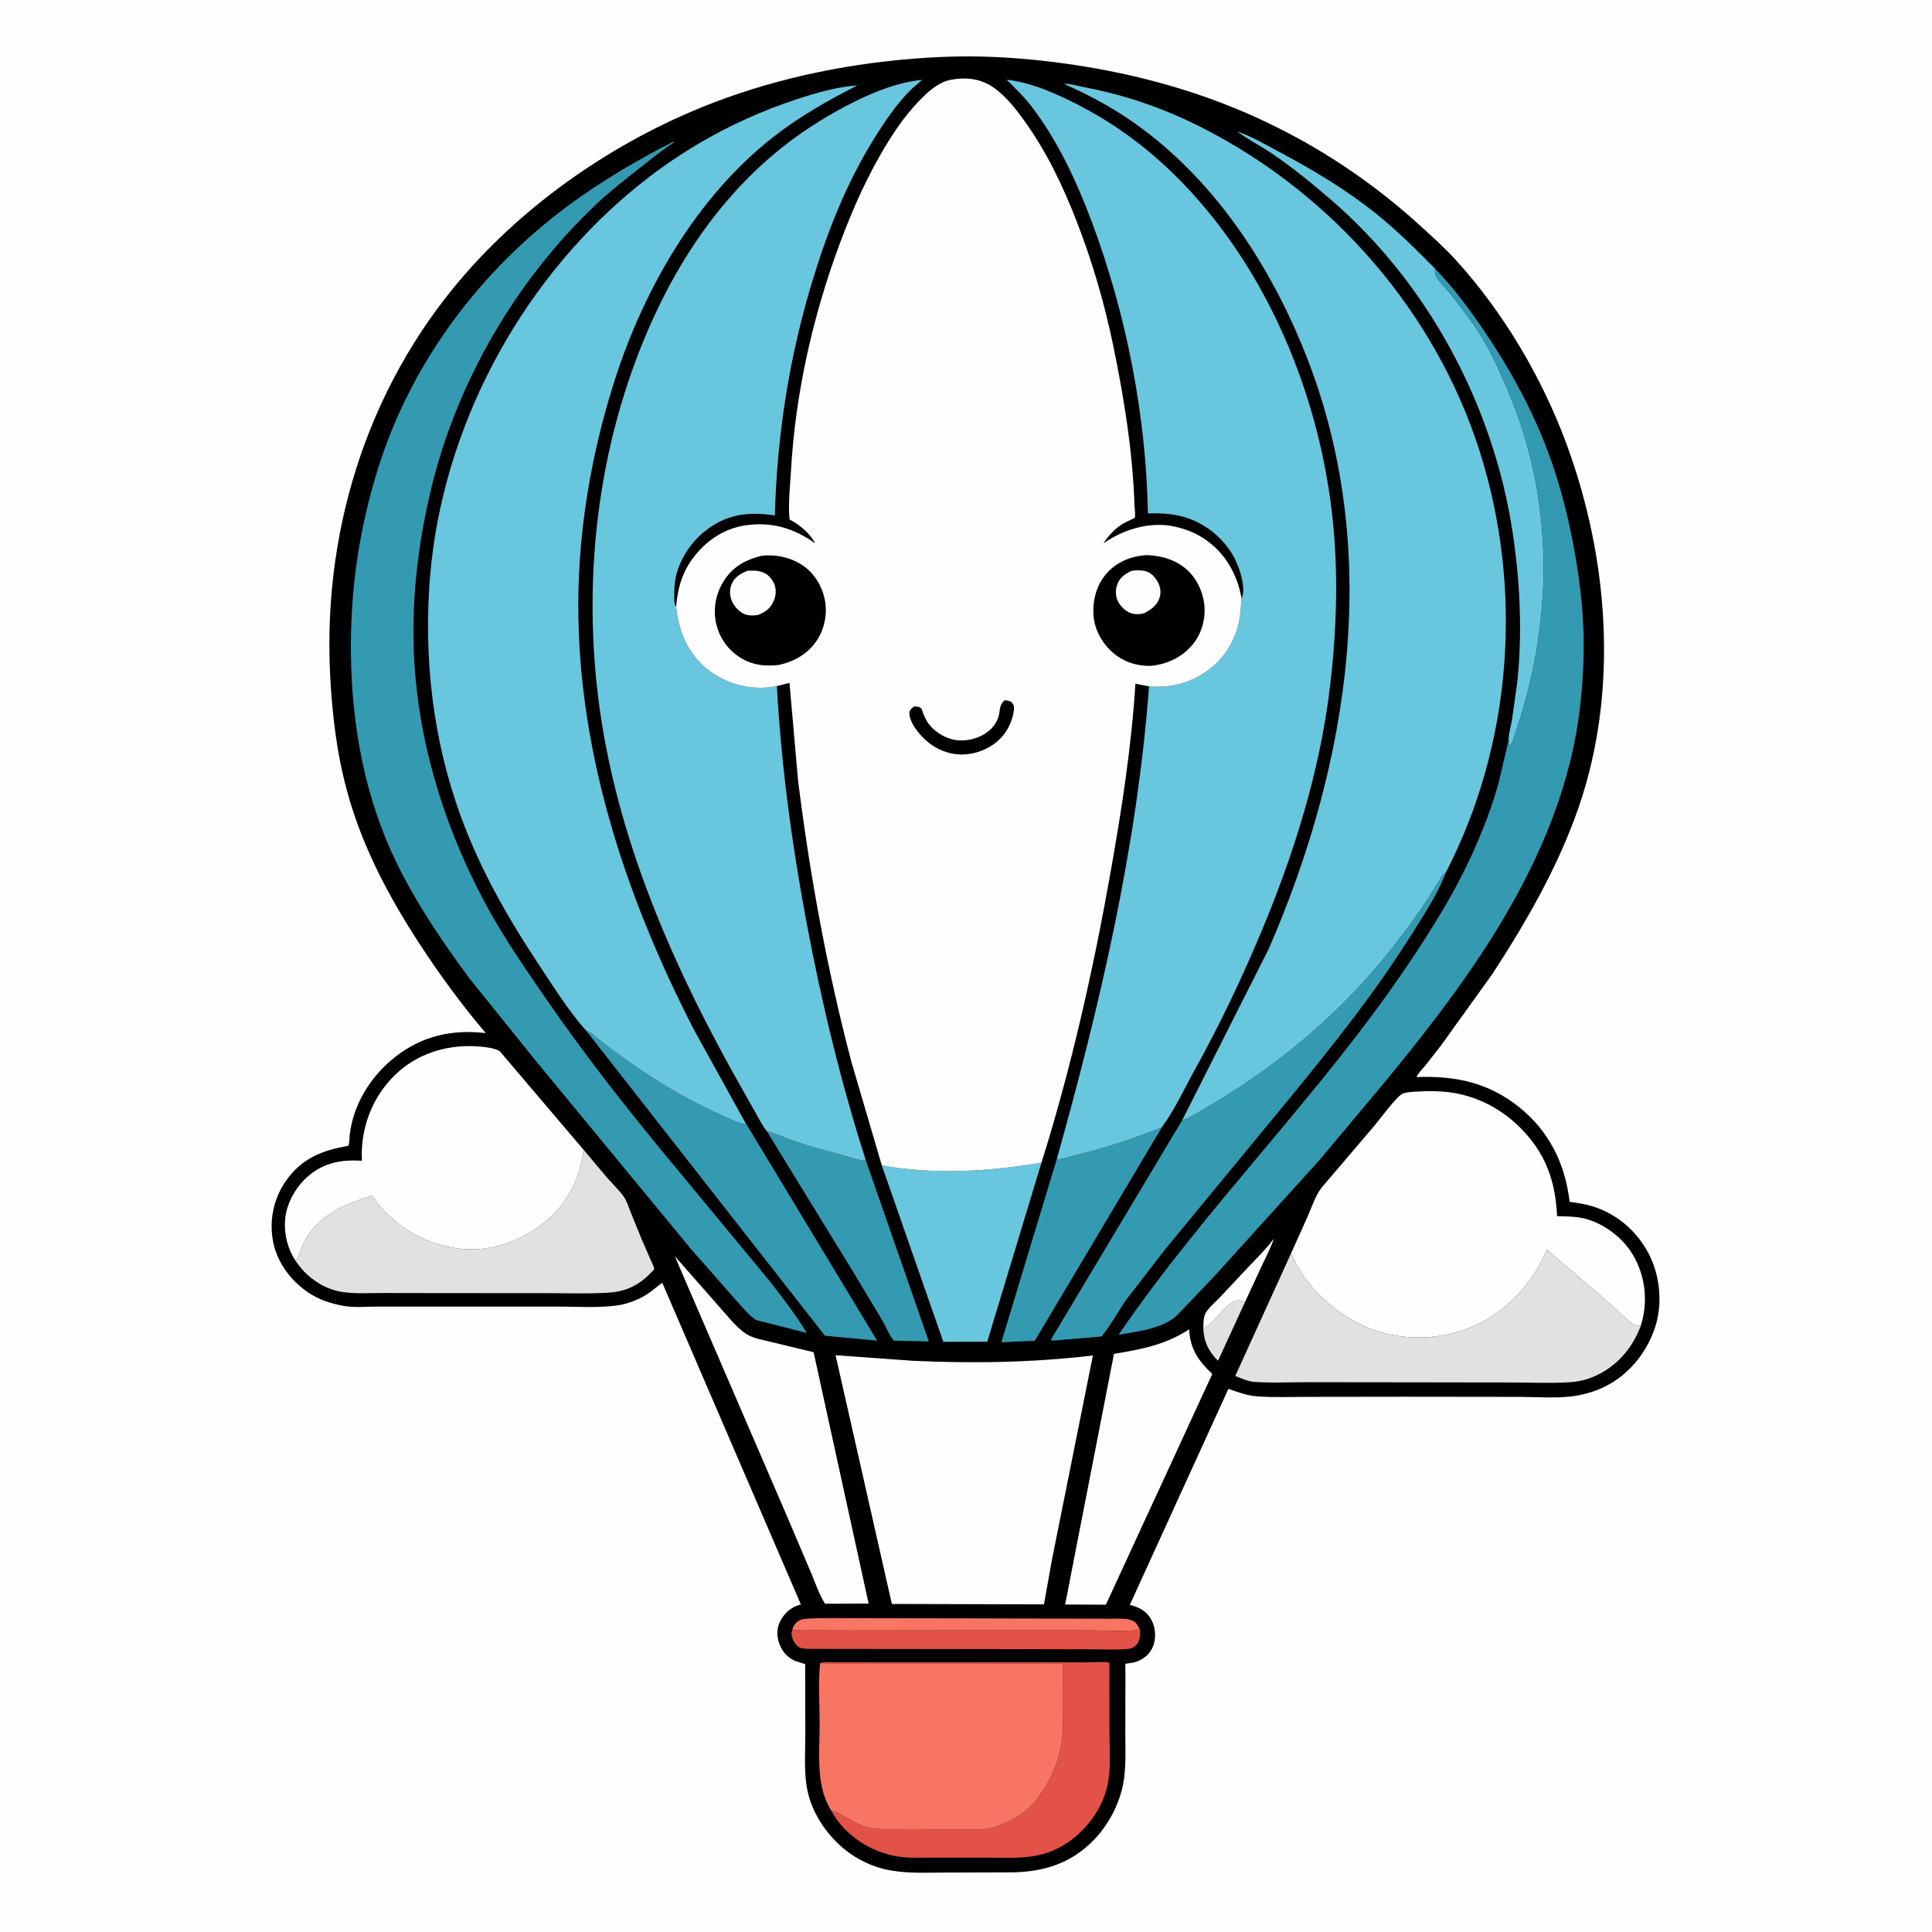 <svg version="1.1" xmlns="http://www.w3.org/2000/svg" style="display: block;" viewBox="0 0 2048 2048" width="1024" height="1024">
<path transform="translate(0,0)" fill="rgb(254,254,254)" d="M -0 -0 L 2048 0 L 2048 2048 L -0 2048 L -0 -0 z"/>
<path transform="translate(0,0)" fill="rgb(0,0,0)" d="M 996.547 60.431 C 1037.2 58.535 1078.15 60.887 1118.5 65.967 C 1193.19 75.371 1267.05 94.575 1335.48 126.224 C 1398.49 155.365 1455.5 193.49 1506.68 240.328 C 1519.1 251.698 1531.7 262.954 1543.05 275.415 C 1593.92 331.268 1634.85 400.742 1660.9 471.552 C 1705.44 592.606 1715.96 733.116 1673.28 856.239 C 1651.56 918.88 1618.16 976.885 1582.13 1032.24 L 1527.49 1108.31 L 1510.81 1129.58 C 1507.81 1133.27 1503.48 1137.45 1501.5 1141.72 C 1542.23 1140.21 1577.14 1147.29 1609.82 1173.19 C 1642.17 1198.83 1659.12 1233.57 1663.89 1273.97 C 1672 1275.17 1679.97 1276.27 1687.83 1278.66 C 1713.79 1286.55 1735.05 1304.83 1747.6 1328.81 C 1759.71 1351.96 1762.66 1381.77 1754.56 1406.62 C 1745.66 1433.93 1726.82 1457.24 1700.84 1470.05 C 1689.37 1475.71 1675.83 1479.33 1663.1 1480.54 C 1645.35 1482.22 1626.17 1480.72 1608.25 1480.73 L 1490.16 1480.59 L 1386.16 1480.72 C 1368.27 1480.72 1349.83 1481.52 1332 1480.14 C 1321.7 1479.34 1311.87 1475.56 1302.17 1472.24 L 1197.7 1701.13 C 1203.92 1702.94 1209.97 1705.1 1214.82 1709.6 C 1221.38 1715.69 1224.48 1724.69 1224.43 1733.52 C 1224.35 1748.31 1215.43 1758.98 1201.26 1762.42 C 1200.39 1762.63 1193.09 1763.56 1192.98 1763.67 C 1192.76 1763.92 1192.98 1773.44 1192.98 1774.42 L 1192.89 1838.2 C 1192.85 1853.57 1193.62 1869.46 1191.63 1884.72 C 1188.48 1908.84 1176.46 1932.91 1159.55 1950.39 C 1135.67 1975.07 1106.88 1984.24 1073.25 1984.77 L 1002.97 1984.98 C 983.437 1984.99 963.031 1986.13 943.751 1982.67 C 922.563 1978.87 902.631 1968.37 887.353 1953.28 C 870.297 1936.44 857.981 1915.07 854.708 1891.07 C 852.387 1874.06 853.695 1855.03 853.674 1837.75 L 853.523 1764.06 L 842.578 1760.5 C 834.367 1756.88 828.761 1750.13 825.861 1741.68 C 823.201 1733.93 823.327 1725.86 827.107 1718.5 C 831.561 1709.83 838.274 1704.02 847.49 1701.18 L 848.968 1700.74 L 702.006 1359.72 L 689.14 1369.75 C 678.707 1377.23 666.056 1382.24 653.334 1383.94 C 633.314 1386.61 611.478 1385.01 591.218 1385.03 L 476.205 1385.06 L 400.122 1385.05 C 388.927 1385.04 375.636 1386.34 364.689 1384.37 C 350.665 1381.85 338.161 1377.91 326.29 1369.8 C 307.848 1357.2 293.523 1337.84 289.384 1315.59 C 285.221 1293.22 290.156 1270.05 303.331 1251.45 C 320.015 1227.89 341.639 1219.29 369.048 1214.7 C 370.625 1212.4 370.33 1206.35 370.654 1203.46 C 374.309 1170.83 392.867 1141.01 418.348 1120.84 C 447.016 1098.15 478.979 1090.92 514.912 1095.16 C 489.363 1065.04 465.992 1033.11 444.43 1000.03 C 411.514 949.527 383.681 896.776 367.796 838.247 C 356.714 797.417 351.82 755.119 349.849 712.955 C 342.436 554.367 393.923 399.049 501.254 281.349 C 573.558 202.06 669.37 139.771 770.287 103.626 C 842.643 77.71 919.925 64.034 996.547 60.431 z"/>
<path transform="translate(0,0)" fill="rgb(225,225,225)" d="M 1275.56 1407.74 C 1288.31 1402.28 1295.27 1386.15 1307.82 1379.71 C 1312.53 1377.29 1315.03 1378.57 1319.82 1380.09 L 1291.14 1442.51 C 1281.07 1432.29 1276.02 1422.22 1275.56 1407.74 z"/>
<path transform="translate(0,0)" fill="rgb(254,254,254)" d="M 1275.56 1407.74 C 1275.76 1403.21 1275.6 1397.14 1277.47 1392.95 C 1280.11 1387.05 1288.52 1380.17 1293.17 1375.19 L 1325.49 1340.79 C 1333.61 1332.26 1342.11 1323.93 1349.2 1314.51 L 1350.31 1313.02 C 1347.09 1322.73 1342.04 1332.34 1337.68 1341.61 L 1319.82 1380.09 C 1315.03 1378.57 1312.53 1377.29 1307.82 1379.71 C 1295.27 1386.15 1288.31 1402.28 1275.56 1407.74 z"/>
<path transform="translate(0,0)" fill="rgb(248,117,100)" d="M 839.933 1727.8 L 840.142 1726.63 C 841.276 1722.83 843.948 1719.61 847.429 1717.7 C 850.187 1716.19 853.603 1715.97 856.673 1715.79 C 874.381 1714.76 892.614 1715.43 910.378 1715.37 L 1023.63 1715.53 L 1139.11 1715.81 L 1177.4 1715.95 C 1184.46 1715.98 1192.66 1715.18 1199.39 1717.48 C 1204.42 1719.19 1206.24 1723.1 1208.28 1727.66 C 1192.23 1729.75 1175.11 1728.42 1158.92 1728.3 L 1078.8 1728.16 L 902.51 1728.38 L 863.037 1728.25 C 855.465 1728.24 847.434 1728.68 839.933 1727.8 z"/>
<path transform="translate(0,0)" fill="rgb(226,82,70)" d="M 1208.28 1727.66 C 1208.55 1733.78 1209 1739.05 1204.46 1743.88 C 1202.2 1746.28 1198.76 1747.75 1195.5 1748.02 C 1181.85 1749.16 1167.58 1748.31 1153.85 1748.29 L 1074.88 1748.16 L 857 1747.9 C 852.154 1747.83 847.839 1747.58 844.321 1743.93 C 841.523 1741.02 838.669 1735.18 839.112 1731 C 839.28 1729.41 839.449 1729.15 839.933 1727.8 C 847.434 1728.68 855.465 1728.24 863.037 1728.25 L 902.51 1728.38 L 1078.8 1728.16 L 1158.92 1728.3 C 1175.11 1728.42 1192.23 1729.75 1208.28 1727.66 z"/>
<path transform="translate(0,0)" fill="rgb(51,154,178)" d="M 813.074 1199.38 C 821.754 1201.01 829.944 1205.4 838.273 1208.34 C 856.315 1214.72 874.4 1219.52 892.854 1224.42 C 900.67 1226.5 909.737 1230.21 917.843 1230.14 L 984.617 1422.04 L 947.302 1421.06 C 942.6 1415.35 939.169 1406.32 935.327 1399.75 L 903.538 1346.79 L 838.523 1240.97 L 813.074 1199.38 z"/>
<path transform="translate(0,0)" fill="rgb(51,154,178)" d="M 1120.37 1228.27 L 1121.69 1229.01 C 1126.79 1228.64 1132.07 1226.49 1137.07 1225.32 C 1169.49 1217.76 1200.81 1207.34 1231.68 1194.88 L 1096.94 1421.26 L 1071.73 1422.36 C 1069.12 1422.5 1063.85 1423.38 1061.59 1422.38 L 1120.37 1228.27 z"/>
<path transform="translate(0,0)" fill="rgb(226,82,70)" d="M 869.302 1763.16 C 870.754 1762.41 871.807 1762.11 873.451 1762.08 L 957.359 1762.16 L 1097.12 1762.11 L 1154.07 1762.19 C 1160.06 1762.2 1168.96 1761.04 1174.67 1762.29 L 1175.98 1762.83 L 1176.05 1835.41 C 1176.06 1851.56 1177.42 1869.03 1175.26 1885.03 C 1172.4 1906.23 1162.26 1925.1 1147.27 1940.23 C 1132.76 1954.87 1115.49 1964.43 1095.06 1967.66 C 1079.13 1970.19 1062.11 1969.16 1046 1969.19 L 981.507 1969.2 C 972.907 1969.17 964.04 1969.56 955.496 1968.5 C 932.68 1965.67 911.518 1955.18 895.386 1938.79 C 889.675 1932.99 885.079 1926.52 881.221 1919.38 C 893.581 1922.65 904.296 1932.27 916.907 1936.33 C 927.431 1939.71 939.902 1938.88 950.886 1938.97 L 996.095 1939.21 L 1029.62 1939.27 C 1036.75 1939.25 1044.52 1939.64 1051.4 1937.64 C 1072.36 1931.57 1089.99 1920.92 1102.52 1902.62 C 1111.49 1889.51 1118.62 1875.96 1122.66 1860.5 C 1126.9 1844.26 1126.96 1827.46 1126.99 1810.81 L 1126.97 1763.25 L 869.302 1763.16 z"/>
<path transform="translate(0,0)" fill="rgb(104,199,223)" d="M 1599.16 784.913 C 1599.1 777.946 1601.68 769.354 1602.87 762.373 L 1608.49 722.207 C 1613.89 669.824 1611.26 615.723 1603.34 563.707 C 1582.99 429.952 1513.94 300.59 1411.09 211.934 C 1391.03 194.641 1370.09 177.41 1348.11 162.593 C 1336.1 154.491 1322.81 147.808 1311.22 139.25 C 1326.54 144.402 1341.96 153.546 1356.24 161.13 C 1391.63 179.927 1427 201.077 1458.32 226.179 C 1480.81 244.209 1500.93 264.213 1521.15 284.686 C 1521.24 286.423 1521.01 289.01 1521.44 290.629 C 1523.05 296.537 1533.51 306.415 1537.52 311.5 C 1547.66 324.345 1558.07 337.575 1566.93 351.327 C 1579.47 370.775 1588.5 390.95 1597.63 412.125 C 1649.26 531.887 1646.91 663.071 1603.69 784.945 C 1602.85 787.314 1602.34 788.273 1600.51 790 L 1599.49 791.063 L 1599.8 789.772 C 1600.14 787.813 1599.76 786.745 1599.16 784.913 z"/>
<path transform="translate(0,0)" fill="rgb(51,154,178)" d="M 621.147 1092.29 C 626.846 1094.07 630.582 1098.57 635.146 1102.21 L 658.581 1119.83 C 694.073 1145.33 730.403 1167.41 770.609 1184.67 C 775.851 1186.92 785.102 1191.89 790.68 1191.14 L 790.896 1191.17 L 929.832 1421.19 L 874.513 1415.98 L 621.147 1092.29 z"/>
<path transform="translate(0,0)" fill="rgb(104,199,223)" d="M 934.771 1235.41 C 990.336 1245.44 1048.71 1241.95 1104.01 1232.44 L 1046.52 1422.28 L 999.964 1422.41 L 934.771 1235.41 z"/>
<path transform="translate(0,0)" fill="rgb(254,254,254)" d="M 1260.61 1409.11 C 1261.37 1429.73 1270.45 1442.73 1285.08 1456.5 L 1172.3 1700.97 L 1155.5 1700.96 L 1129.09 1700.85 L 1180.86 1435.16 C 1210.07 1430.31 1235.42 1425.54 1260.61 1409.11 z"/>
<path transform="translate(0,0)" fill="rgb(254,254,254)" d="M 715.293 1331.58 L 762.474 1385.26 C 771.153 1394.8 781.905 1409.23 793.3 1415.34 C 800.23 1419.06 809.597 1420.57 817.194 1422.48 L 862.463 1433.42 L 920.782 1699.85 L 874.614 1700.04 C 868.399 1690.47 864.374 1678.17 859.931 1667.67 L 833.123 1604.63 L 715.293 1331.58 z"/>
<path transform="translate(0,0)" fill="rgb(51,154,178)" d="M 1253.33 1187.18 C 1258.46 1186.24 1262.52 1183.49 1267 1180.96 L 1288.58 1168.33 C 1360.21 1125.02 1422.29 1072.26 1474.4 1006.49 C 1492.05 984.221 1509.07 961.034 1523.6 936.606 C 1526.2 932.244 1528.27 927.5 1532.71 924.772 C 1524.32 947.181 1509.82 969.106 1497.1 989.378 C 1457.35 1052.76 1410.77 1111.07 1363.31 1168.77 L 1235.62 1323.73 L 1193.98 1377.6 C 1185.21 1390.19 1177.34 1405.15 1167.59 1416.76 L 1126.63 1420.23 C 1122.89 1420.48 1117.3 1421.6 1113.75 1420.52 L 1253.33 1187.18 z"/>
<path transform="translate(0,0)" fill="rgb(225,225,225)" d="M 618.56 1218.73 L 643.573 1248.43 C 649.41 1255.05 656.358 1261.7 661.459 1268.87 C 664.358 1272.94 666.166 1279.04 668.034 1283.72 L 680.027 1313.24 L 689.272 1334.56 C 690.759 1337.94 692.886 1341.69 693.593 1345.29 C 679.68 1361.02 665.929 1368.95 644.751 1370.29 C 623.329 1371.64 601.4 1370.8 579.921 1370.8 L 467.168 1370.75 L 405.196 1370.63 C 390.422 1370.64 375.39 1371.83 360.793 1369.18 C 347.78 1366.81 336.17 1360.48 326.341 1351.74 C 321.413 1347.36 317.303 1342.32 313.591 1336.89 C 318.266 1328.89 319.879 1319.39 325.275 1311.29 L 326.147 1310 C 342.097 1285.93 367.983 1275.5 394.471 1267.33 L 396.28 1269.8 L 400.201 1275.5 C 421.085 1301.78 453.253 1319.73 486.577 1323.62 C 519.684 1327.49 551.721 1316.22 577.335 1295.61 C 601.104 1276.49 615.296 1248.79 618.56 1218.73 z"/>
<path transform="translate(0,0)" fill="rgb(225,225,225)" d="M 1368.62 1328.51 C 1383.87 1364.28 1415.61 1393.53 1451.5 1407.94 C 1486.18 1421.87 1527.18 1420.81 1561.5 1406.01 C 1597.04 1390.68 1624.94 1359.99 1639.79 1324.65 L 1694.7 1371.51 L 1719.07 1393.36 C 1723.13 1396.93 1727.52 1401.48 1732.22 1404.14 C 1734.33 1405.33 1736.86 1405.45 1739.22 1405.61 L 1738.91 1406.44 C 1729.76 1430.14 1713.24 1448.95 1689.76 1459.12 C 1681.96 1462.5 1673.44 1464.58 1664.97 1465.16 C 1644.55 1466.55 1623.54 1465.51 1603.06 1465.48 L 1488.91 1465.32 L 1383.53 1465.19 C 1365.53 1465.18 1346.89 1466.24 1329 1464.8 C 1322.49 1464.28 1315.51 1460.9 1309.43 1458.56 L 1368.62 1328.51 z"/>
<path transform="translate(0,0)" fill="rgb(254,254,254)" d="M 313.591 1336.89 C 305.2 1324.61 301.222 1308.97 302.114 1294.19 C 303.192 1276.35 313.3 1258.28 326.736 1246.71 C 343.38 1232.38 362.423 1229.05 383.667 1230.44 L 383.497 1221.82 C 384.119 1190.46 396.636 1160.72 419.274 1139 C 441.439 1117.72 470.836 1108.11 501.19 1108.95 C 507.281 1109.12 526.251 1110.39 530.324 1114.98 L 618.56 1218.73 C 615.296 1248.79 601.104 1276.49 577.335 1295.61 C 551.721 1316.22 519.684 1327.49 486.577 1323.62 C 453.253 1319.73 421.085 1301.78 400.201 1275.5 L 396.28 1269.8 L 394.471 1267.33 C 367.983 1275.5 342.097 1285.93 326.147 1310 L 325.275 1311.29 C 319.879 1319.39 318.266 1328.89 313.591 1336.89 z"/>
<path transform="translate(0,0)" fill="rgb(248,117,100)" d="M 869.302 1763.16 L 1126.97 1763.25 L 1126.99 1810.81 C 1126.96 1827.46 1126.9 1844.26 1122.66 1860.5 C 1118.62 1875.96 1111.49 1889.51 1102.52 1902.62 C 1089.99 1920.92 1072.36 1931.57 1051.4 1937.64 C 1044.52 1939.64 1036.75 1939.25 1029.62 1939.27 L 996.095 1939.21 L 950.886 1938.97 C 939.902 1938.88 927.431 1939.71 916.907 1936.33 C 904.296 1932.27 893.581 1922.65 881.221 1919.38 C 875.216 1910.15 871.596 1898.3 869.973 1887.48 C 867.095 1868.29 868.904 1846.7 868.872 1827.26 C 868.836 1806.25 867.336 1784.04 869.302 1763.16 z"/>
<path transform="translate(0,0)" fill="rgb(254,254,254)" d="M 885.734 1436.57 L 967.078 1442.44 C 1030.35 1445.5 1095.58 1444.41 1158.52 1436.85 L 1115.24 1652.71 L 1106.65 1700.69 L 945.419 1700.25 L 885.734 1436.57 z"/>
<path transform="translate(0,0)" fill="rgb(51,154,178)" d="M 1521.15 284.686 C 1540.63 304.626 1557.12 327.081 1572.79 350.067 C 1600.07 390.088 1624.01 433.567 1640.97 479 C 1653.76 513.235 1662.79 549.073 1669.2 585 C 1675.29 619.129 1679.13 653.711 1678.76 688.424 C 1678.31 730.086 1673.64 772.211 1663.1 812.585 C 1629.77 940.356 1548.36 1049.71 1465.61 1149.85 L 1399.31 1228.99 L 1287.87 1352.16 L 1248.27 1393.74 C 1232.77 1408.66 1206.13 1411.33 1185.72 1414.93 C 1279.31 1278 1399.15 1161 1492.02 1023.29 C 1519.92 981.916 1546.33 939.289 1565.9 893.271 C 1574.77 872.428 1582.97 850.851 1588.84 828.963 L 1599.16 784.913 C 1599.76 786.745 1600.14 787.813 1599.8 789.772 L 1599.49 791.063 L 1600.51 790 C 1602.34 788.273 1602.85 787.314 1603.69 784.945 C 1646.91 663.071 1649.26 531.887 1597.63 412.125 C 1588.5 390.95 1579.47 370.775 1566.93 351.327 C 1558.07 337.575 1547.66 324.345 1537.52 311.5 C 1533.51 306.415 1523.05 296.537 1521.44 290.629 C 1521.01 289.01 1521.24 286.423 1521.15 284.686 z"/>
<path transform="translate(0,0)" fill="rgb(254,254,254)" d="M 1368.62 1328.51 L 1385.96 1290 C 1390.71 1279.28 1394.77 1265.67 1402.57 1257.03 L 1456.98 1193.26 C 1461.95 1187.31 1480.84 1161.63 1487.09 1159.2 C 1491.23 1157.58 1498.65 1157.29 1503.11 1157.05 C 1516 1156.36 1529.28 1156.47 1542 1158.69 C 1576.79 1164.77 1606.96 1185.37 1627.27 1214.08 C 1643.26 1236.69 1649.31 1261.87 1650.56 1289.17 C 1659.67 1289.49 1669.55 1289.36 1678.49 1291.42 C 1694.3 1295.06 1709.83 1304.83 1720.79 1316.63 C 1736.54 1333.57 1744.61 1357.6 1743.62 1380.56 C 1743.31 1387.74 1742.43 1394.17 1740.5 1401.08 L 1739.22 1405.61 C 1736.86 1405.45 1734.33 1405.33 1732.22 1404.14 C 1727.52 1401.48 1723.13 1396.93 1719.07 1393.36 L 1694.7 1371.51 L 1639.79 1324.65 C 1624.94 1359.99 1597.04 1390.68 1561.5 1406.01 C 1527.18 1420.81 1486.18 1421.87 1451.5 1407.94 C 1415.61 1393.53 1383.87 1364.28 1368.62 1328.51 z"/>
<path transform="translate(0,0)" fill="rgb(51,154,178)" d="M 712.962 150.5 L 714.916 150.562 C 701.701 159.245 689.427 169.261 677 179.012 C 661.297 191.334 645.466 203.733 630.991 217.5 C 546.374 297.976 484.23 405.032 456.903 518.64 C 442.602 578.091 435.432 641.247 439.24 702.398 C 445.003 794.959 473.923 884.493 518.694 965.396 C 536.027 996.719 556.506 1026.26 576.741 1055.75 C 619.384 1117.9 665.836 1176.95 714.002 1234.89 L 817.055 1359.44 C 830.417 1376.89 843.795 1394.12 855.232 1412.92 L 801.775 1399.43 C 793.632 1394.31 786.995 1385.61 780.457 1378.54 L 733.054 1324.69 L 568.602 1125.32 L 497.708 1037.27 C 472.034 1002.51 446.732 965.54 426.695 927.238 C 390.946 858.901 375.116 785.45 372.377 708.868 C 369.748 635.346 379.146 564.754 401.403 494.554 C 436.578 383.612 508.969 287.25 602.041 218.182 C 636.939 192.285 674.397 170.449 712.962 150.5 z"/>
<path transform="translate(0,0)" fill="rgb(104,199,223)" d="M 621.147 1092.29 C 601.838 1070.61 585.267 1043.76 569.212 1019.54 C 540.558 976.307 514.844 931.356 495.348 883.184 C 462.015 800.819 449.697 713.295 454.862 624.901 C 463.959 469.199 540.434 316.688 656.765 213.468 C 711.764 164.667 773.47 128.91 843.163 105.655 C 863.733 98.792 887.133 92.005 908.843 90.51 C 877.393 106.622 847.6 123.361 819.636 145.266 C 738.668 208.69 683.017 305.467 651.864 402.258 C 629.022 473.225 615.122 549.062 613.244 623.701 C 609.105 788.122 661.227 946.708 735.537 1091.46 L 790.68 1191.14 C 785.102 1191.89 775.851 1186.92 770.609 1184.67 C 730.403 1167.41 694.073 1145.33 658.581 1119.83 L 635.146 1102.21 C 630.582 1098.57 626.846 1094.07 621.147 1092.29 z"/>
<path transform="translate(0,0)" fill="rgb(104,199,223)" d="M 1253.33 1187.18 L 1344.88 1005.9 C 1431.11 807.906 1465.85 582.655 1384.53 376.844 C 1348.06 284.518 1291.38 196.492 1210.89 136.5 C 1185.1 117.276 1157.37 101.847 1127.93 89.044 C 1132.58 88.078 1142.97 91.235 1147.99 92.18 C 1193.5 100.75 1235.04 115.215 1276.22 136.345 C 1413.38 206.727 1521.49 330.805 1568.42 478.094 C 1614.99 624.249 1603.22 788.348 1532.71 924.772 C 1528.27 927.5 1526.2 932.244 1523.6 936.606 C 1509.07 961.034 1492.05 984.221 1474.4 1006.49 C 1422.29 1072.26 1360.21 1125.02 1288.58 1168.33 L 1267 1180.96 C 1262.52 1183.49 1258.46 1186.24 1253.33 1187.18 z"/>
<path transform="translate(0,0)" fill="rgb(104,199,223)" d="M 813.074 1199.38 C 808.647 1194.12 805.025 1186.63 801.502 1180.66 L 774.417 1132.44 C 705.492 1007.41 648.728 872.583 632.967 729.519 C 619.317 605.615 634.421 477.876 681.742 362.178 C 702.002 312.643 728.115 265.374 761.728 223.605 C 799.92 176.147 843.934 139.984 897.92 111.817 C 922.987 98.738 949.243 87.638 977.571 84.555 L 966.515 94.216 C 950.514 109.713 937.547 129.367 925.846 148.17 C 898.095 192.768 878.156 242.912 862.684 292.941 C 837.057 375.806 823.641 459.774 821.394 546.344 C 801.158 543.29 781.668 543.653 763.063 552.921 C 742.261 563.283 725.848 581.993 718.488 604.093 C 715.301 613.66 714.584 622.536 714.749 632.579 C 714.795 635.373 714.427 639.241 715.877 641.731 L 716.685 642.997 C 719.262 668.816 728.766 692.328 749.391 709.07 C 767.873 724.074 792.243 731.241 815.914 728.475 L 823.497 727.287 C 828.153 811.085 839.229 893.614 854.626 976.083 C 870.643 1061.88 891.249 1146.97 917.843 1230.14 C 909.737 1230.21 900.67 1226.5 892.854 1224.42 C 874.4 1219.52 856.315 1214.72 838.273 1208.34 C 829.944 1205.4 821.754 1201.01 813.074 1199.38 z"/>
<path transform="translate(0,0)" fill="rgb(104,199,223)" d="M 1316.14 634.332 L 1316.48 633.539 C 1320.6 623.075 1314.67 604.533 1309.95 594.399 C 1300.38 573.835 1281.17 557.058 1259.85 549.531 C 1245.77 544.56 1231.62 543.833 1216.84 544.252 C 1214.93 440.456 1193.99 333.349 1157.72 236.157 C 1141.62 193.002 1121.33 148.875 1092.99 112.232 C 1085.23 102.191 1076.02 93.409 1067.02 84.5 C 1090 87.147 1109.91 95.269 1130.73 105.104 C 1192.93 134.483 1243.65 177.593 1286.27 231.292 C 1357.59 321.147 1400.82 437.041 1412.7 550.595 C 1418.84 609.295 1416.83 668.922 1409.9 727.469 C 1399.14 818.342 1371.08 907.003 1335.65 991.05 C 1315.11 1039.8 1292.23 1087.69 1266.57 1133.96 C 1255.52 1153.87 1245.12 1176.57 1231.68 1194.88 C 1200.81 1207.34 1169.49 1217.76 1137.07 1225.32 C 1132.07 1226.49 1126.79 1228.64 1121.69 1229.01 L 1120.37 1228.27 C 1166.25 1064.71 1205.39 897.368 1218.04 727.548 L 1219.13 727.684 C 1243.11 729.807 1266.44 722.427 1285 707.083 C 1299.1 695.431 1309.15 678.14 1313.12 660.329 C 1315.01 651.868 1315.37 642.954 1316.14 634.332 z"/>
<path transform="translate(0,0)" fill="rgb(254,254,254)" d="M 716.685 642.997 C 718.372 624.253 722.545 608.397 733.627 592.935 C 747.087 574.155 766.381 560.668 789.474 557.007 C 817.212 552.61 841.485 559.761 864.112 575.975 C 859.117 566.112 847.976 556.283 838.137 551.305 L 836.964 550.733 C 835.314 533.659 837.524 515.872 838.488 498.787 C 843.075 417.468 861.588 335.232 889.915 259 C 903.925 221.295 920.043 184.849 941.272 150.587 C 952.153 133.025 964.088 116.728 978.914 102.276 C 986.602 94.783 996.344 86.944 1007.07 84.741 C 1022.66 81.541 1038.57 83.042 1051.93 91.905 C 1065.81 101.118 1076.73 115.336 1086.32 128.709 C 1109.6 161.14 1126.8 197.285 1141.22 234.366 C 1157.8 277 1170.7 321.258 1180 366.048 C 1191.55 421.645 1200.74 479.142 1202.64 535.945 C 1202.72 538.289 1203.75 546.819 1202.99 548.525 C 1202.64 549.307 1193.02 553.608 1191.2 554.67 C 1182.29 559.863 1175.29 567.382 1169.68 575.925 L 1174.09 573.067 C 1194.81 559.921 1221.6 552.617 1246.02 558.385 C 1257.92 561.196 1267.68 564.974 1277.83 572.011 C 1299.36 586.937 1311.51 608.891 1316.14 634.332 C 1315.37 642.954 1315.01 651.868 1313.12 660.329 C 1309.15 678.14 1299.1 695.431 1285 707.083 C 1266.44 722.427 1243.11 729.807 1219.13 727.684 L 1218.04 727.548 L 1203.58 724.762 C 1199.51 790.42 1189.3 856.253 1177.89 921 C 1159.47 1025.62 1135.89 1131.03 1104.01 1232.44 C 1048.71 1241.95 990.336 1245.44 934.771 1235.41 L 902.604 1125.9 C 876.721 1027.52 858.56 928.307 845.988 827.348 L 836.886 723.876 L 823.497 727.287 L 815.914 728.475 C 792.243 731.241 767.873 724.074 749.391 709.07 C 728.766 692.328 719.262 668.816 716.685 642.997 z"/>
<path transform="translate(0,0)" fill="rgb(0,0,0)" d="M 1064.7 742.5 C 1066.05 742.413 1065.62 742.403 1067.43 742.55 C 1070.02 742.761 1072.05 743.666 1073.52 745.935 C 1075.26 748.625 1075.08 751.15 1074.58 754.12 C 1072.12 768.688 1064.84 780.955 1052.66 789.364 C 1040.04 798.074 1023.54 801.94 1008.38 798.619 C 991.183 794.853 977.843 783.97 968.525 769.409 C 965.881 764.666 963.765 760.005 963.934 754.5 C 965.49 751.297 966.168 750.919 969 748.982 C 972.853 749.019 973.555 748.704 976.767 751.062 C 978.863 757.255 981.287 763.568 985.504 768.662 C 992.745 777.407 1004.74 784.07 1016.12 784.82 C 1032.44 785.897 1051.82 777.712 1057.93 761.368 C 1060.54 754.401 1058.51 747.887 1064.7 742.5 z"/>
<path transform="translate(0,0)" fill="rgb(0,0,0)" d="M 807.226 589.172 C 822.102 587.507 836.542 590.376 849.315 598.297 C 862.461 606.449 871.158 620.463 874.28 635.442 C 877.299 649.932 874.262 666.002 866.223 678.407 C 856.87 692.842 842.214 701.226 825.735 704.859 C 811.372 706.386 799.241 705.485 786.412 698.074 C 772.69 690.147 763.251 677.394 759.407 662.052 C 755.469 646.333 758.612 629.868 767.033 616.17 C 776.334 601.044 790.363 593.288 807.226 589.172 z"/>
<path transform="translate(0,0)" fill="rgb(254,254,254)" d="M 792.219 605.065 C 798.054 604.683 803.558 604.563 809.04 606.842 C 814.68 609.186 818.614 613.874 820.872 619.476 C 823.303 625.508 822.455 632.308 819.686 638.068 C 816.203 645.313 810.728 649.213 803.376 651.923 C 798.979 652.62 794.473 652.756 790.188 651.346 C 784.404 649.443 779.203 643.84 776.482 638.52 C 773.525 632.739 773.024 625.936 775.321 619.843 C 778.383 611.723 784.73 608.285 792.219 605.065 z"/>
<path transform="translate(0,0)" fill="rgb(0,0,0)" d="M 1215.09 588.381 C 1229.42 589.078 1242.7 592.106 1254.41 600.809 C 1266.89 610.082 1274.57 624.867 1276.51 640.168 C 1278.34 654.673 1274.27 670.538 1265.18 682.059 C 1254.22 695.955 1238.61 703.637 1221.24 705.728 C 1207.02 706.631 1192.4 702.171 1181.31 693.192 C 1169.61 683.72 1160.79 669.124 1159.31 654 C 1157.75 638.043 1161.81 621.181 1172.28 608.756 C 1183.34 595.628 1198.33 589.817 1215.09 588.381 z"/>
<path transform="translate(0,0)" fill="rgb(254,254,254)" d="M 1199.16 605.223 C 1204.06 604.389 1209.29 604.232 1214.16 605.44 C 1219.72 606.821 1223.85 611.109 1226.67 615.902 C 1229.79 621.212 1231.11 626.886 1229.39 632.933 C 1226.98 641.38 1220.48 645.981 1213.15 649.946 C 1209.54 651.074 1204.9 651.435 1201.18 650.664 C 1194.84 649.35 1189.04 644.284 1185.82 638.809 C 1182.63 633.399 1182.06 626.533 1183.99 620.562 C 1186.64 612.359 1191.86 608.922 1199.16 605.223 z"/>
</svg>